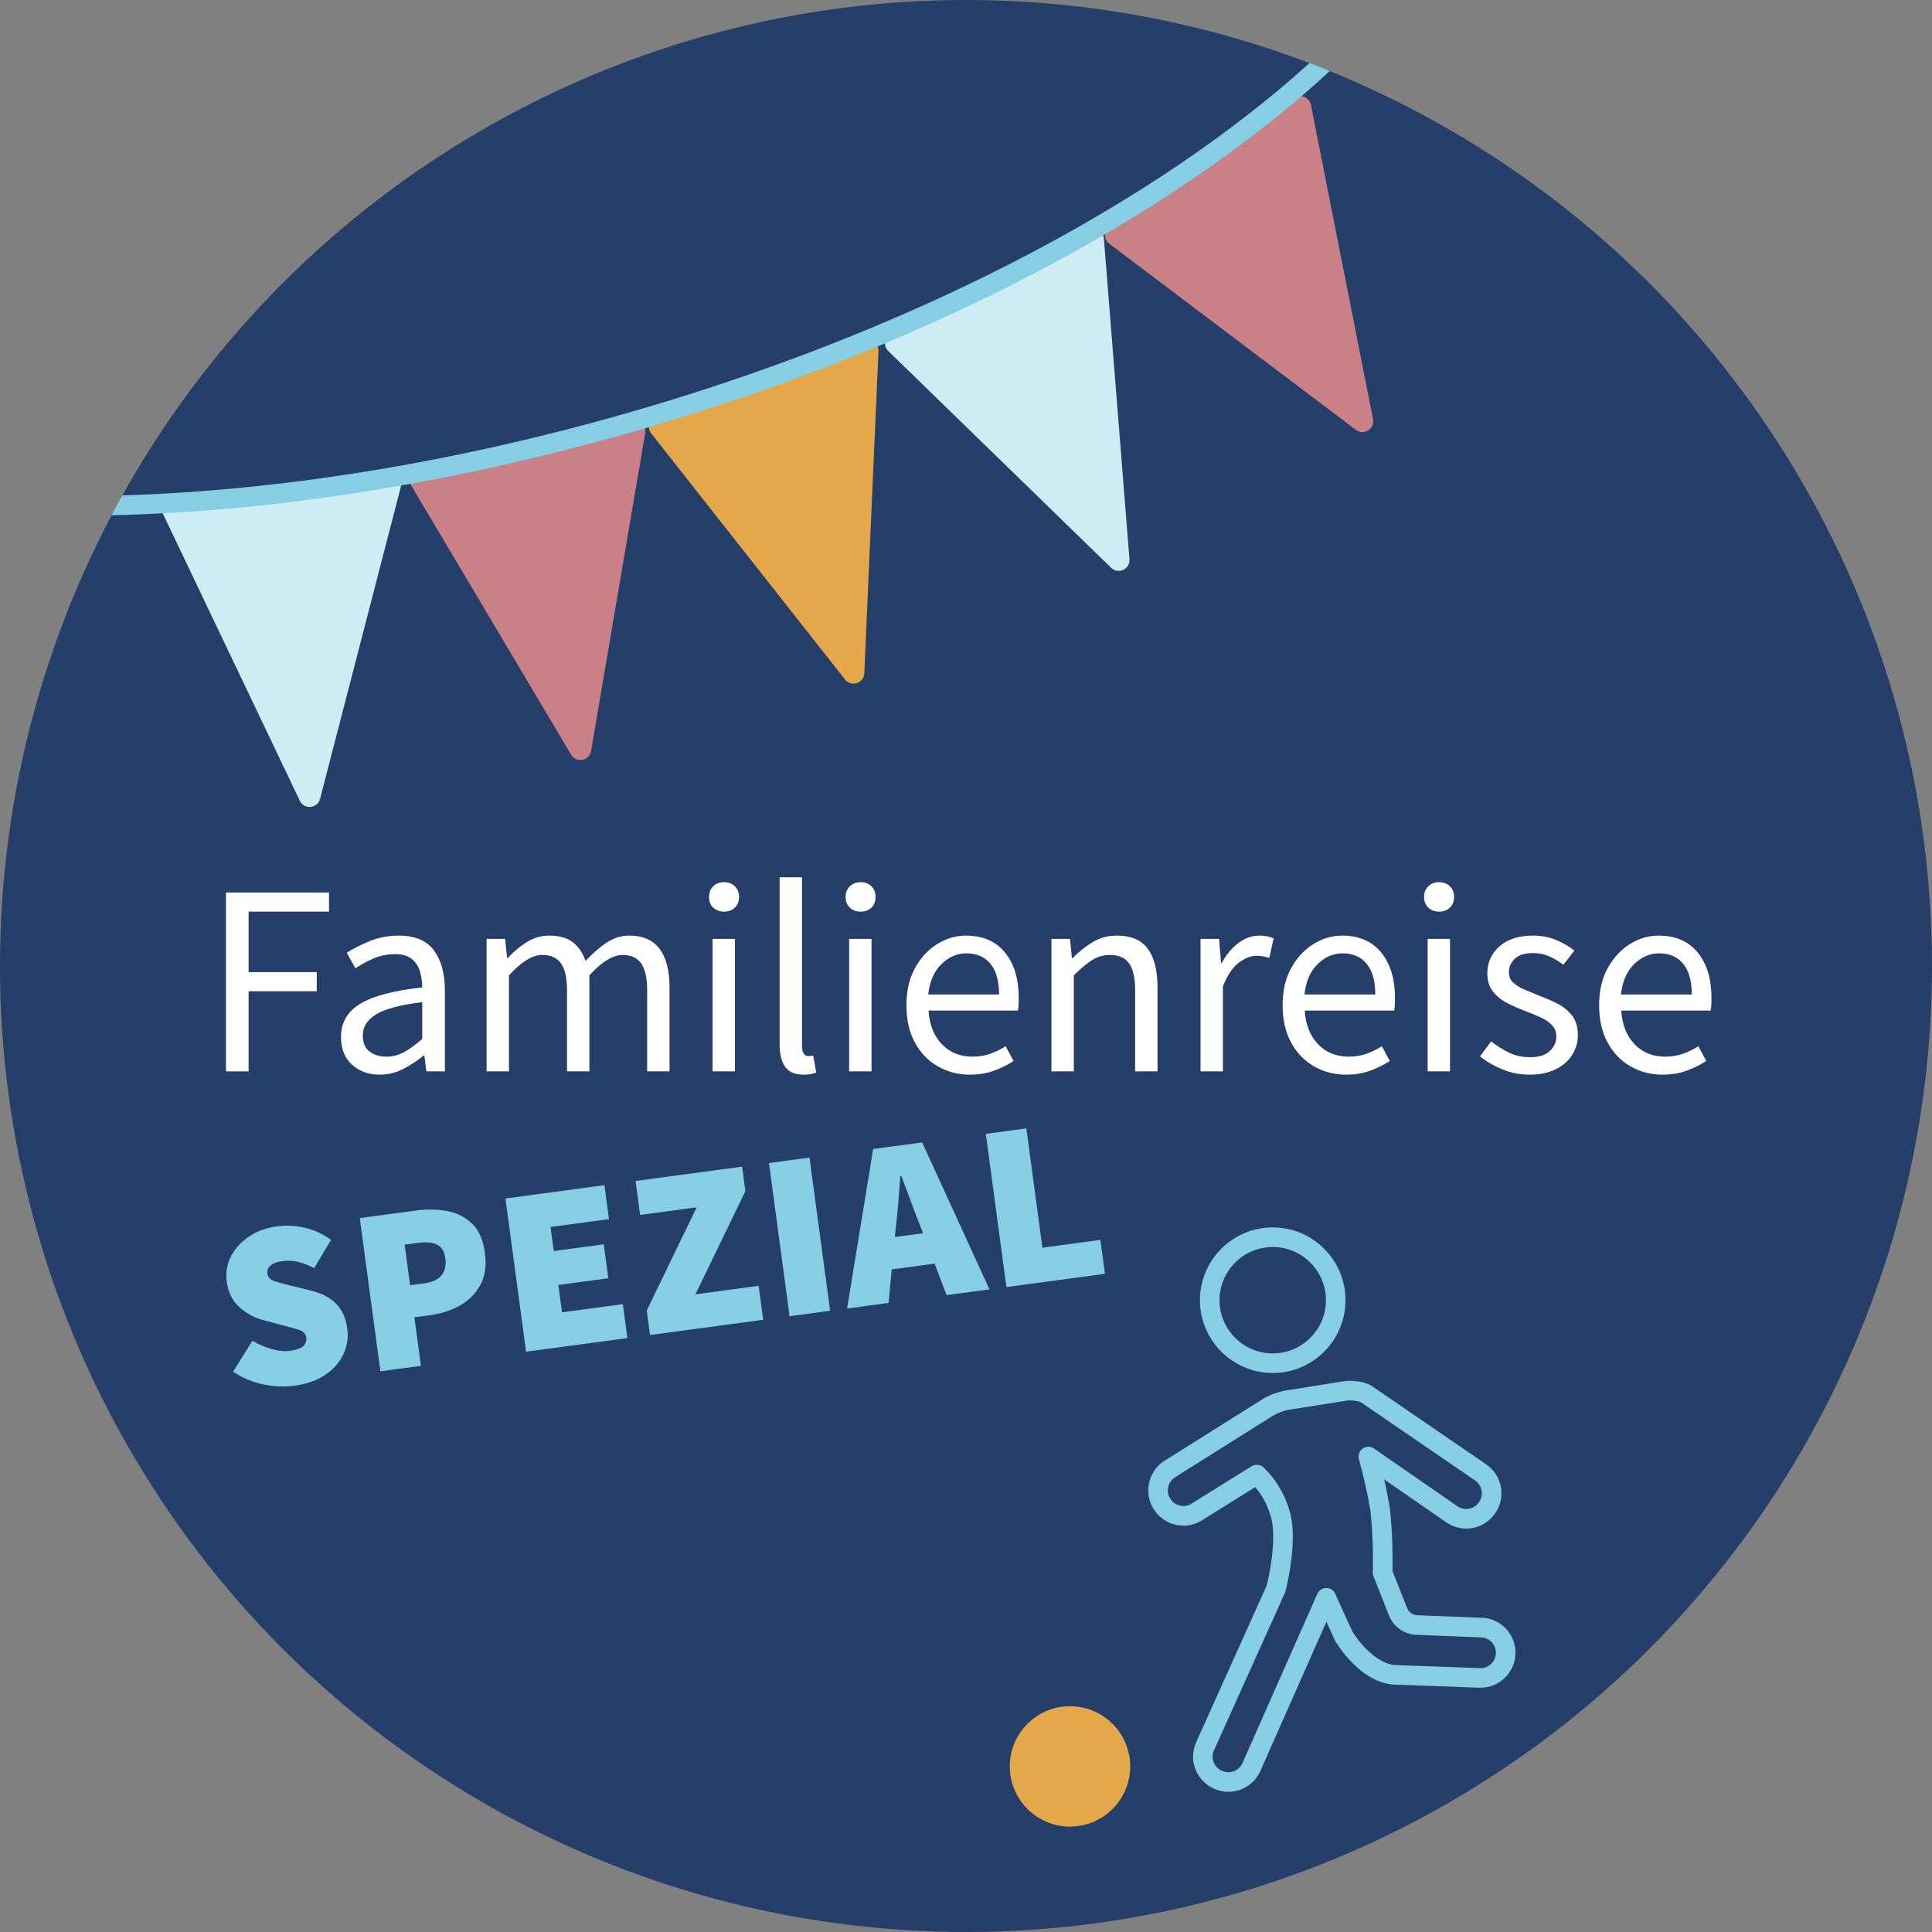 <?xml version="1.0" encoding="utf-8"?>
<!-- Generator: Adobe Illustrator 28.7.1, SVG Export Plug-In . SVG Version: 9.03 Build 54978)  -->
<svg version="1.1" id="Logo_Ø_80mm" xmlns="http://www.w3.org/2000/svg" xmlns:xlink="http://www.w3.org/1999/xlink" x="0px"
	 y="0px" viewBox="0 0 226.772 226.772" style="enable-background:new 0 0 226.772 226.772;" xml:space="preserve"><rect x="0" y="0" width="226.772" height="226.772" fill="#808080" stroke="none"/>
<style type="text/css">
	.st0{fill:#253E6A;}
	.st1{fill:#E4A84B;stroke:#E4A84B;stroke-width:2.3;stroke-miterlimit:10;}
	.st2{fill:#85CEE4;}
	.st3{fill:#C98087;}
	.st4{fill:#CEECF4;}
	.st5{fill:#E4A84B;}
	.st6{fill:#FFFFFF;}
</style>
<circle id="Fond" class="st0" cx="113.386" cy="113.386" r="113.386"/>
<circle id="Ball" class="st1" cx="125.592" cy="207.335" r="5.916"/>
<path id="Icon" class="st2" d="M149.389,161.159c-4.711,0-8.544-3.833-8.544-8.545
	s3.833-8.546,8.544-8.546s8.544,3.834,8.544,8.546
	S154.1,161.159,149.389,161.159z M149.389,146.369c-3.443,0-6.245,2.802-6.245,6.245
	s2.801,6.244,6.245,6.244s6.245-2.801,6.245-6.244
	S152.832,146.369,149.389,146.369z M144.184,210.319c-0.544,0-1.087-0.109-1.603-0.328
	c-2.121-0.894-3.103-3.308-2.223-5.395l8.326-18.496
	c0.404-1.595,1.21-5.914,0.442-8.217c-0.366-1.24-0.977-2.369-1.792-3.327
	l-6.33,3.94c-0.03,0.019-0.097,0.056-0.129,0.071
	c-1.916,1.091-4.429,0.395-5.546-1.575c-1.137-2.006-0.443-4.518,1.527-5.635
	l11.198-7.042c0.948-0.596,1.993-0.98,3.105-1.141l6.675-1.063
	c0.663-0.094,2.315-0.021,3.189,0.578l13.403,9.178
	c0.944,0.653,1.549,1.592,1.745,2.672s-0.04,2.171-0.665,3.073
	c-0.63,0.923-1.564,1.534-2.643,1.737c-1.076,0.205-2.171-0.025-3.077-0.644
	l-7.313-5.056c0.252,1.119,0.475,2.244,0.665,3.366
	c0.261,2.491,0.36,4.951,0.303,7.381l1.738,4.385
	c0.188,0.474,0.639,0.793,1.149,0.812l7.493,0.293c0,0,0.001,0,0.001,0
	c2.22,0,4.062,1.843,4.062,4.107s-1.843,4.107-4.108,4.107l-9.832-0.355
	c-0,0-0.001,0-0.001,0c-4.196,0-7.102-4.934-7.223-5.144
	c-0.019-0.032-0.036-0.065-0.051-0.1l-0.979-2.149l-7.719,17.445
	c-0.433,1.022-1.229,1.806-2.247,2.217
	C145.227,210.218,144.705,210.319,144.184,210.319z M147.525,171.932
	c0.291,0,0.578,0.11,0.798,0.322c1.409,1.357,2.445,3.065,2.997,4.941
	c1.147,3.439-0.369,9.328-0.434,9.577c-0.017,0.062-0.038,0.123-0.064,0.181
	l-8.356,18.561c-0.376,0.894,0.056,1.956,0.974,2.344
	c0.483,0.205,0.975,0.209,1.422,0.027c0.448-0.182,0.798-0.525,0.986-0.97
	l8.775-19.833c0.184-0.415,0.593-0.683,1.045-0.686c0.002,0,0.004,0,0.006,0
	c0.451,0,0.86,0.264,1.046,0.674l2.016,4.425
	c0.682,1.144,2.868,3.952,5.249,3.952l9.832,0.355
	c0.956-0.001,1.767-0.812,1.767-1.808c0-0.997-0.811-1.808-1.808-1.808
	l-7.539-0.294c-1.419-0.057-2.673-0.944-3.196-2.264l-1.825-4.603
	c-0.058-0.145-0.085-0.3-0.081-0.455c0.066-2.407-0.027-4.845-0.276-7.244
	c-0.337-1.979-0.797-4.041-1.354-6.054c-0.129-0.466,0.047-0.963,0.442-1.244
	c0.395-0.279,0.923-0.282,1.32-0.009l9.82,6.788
	c0.393,0.27,0.875,0.371,1.349,0.28c0.475-0.09,0.886-0.358,1.158-0.758
	c0.295-0.427,0.399-0.907,0.313-1.382c-0.086-0.476-0.352-0.889-0.749-1.163
	l-13.435-9.199c-0.236-0.138-1.152-0.258-1.545-0.202l-6.674,1.062
	c-0.808,0.117-1.551,0.391-2.226,0.814l-11.243,7.068
	c-0.912,0.519-1.218,1.624-0.727,2.491c0.259,0.455,0.646,0.758,1.111,0.886
	c0.464,0.129,0.953,0.069,1.373-0.169l7.124-4.434
	C147.105,171.99,147.316,171.932,147.525,171.932z"/>
<g id="Wimpel">
	<g>
		<path class="st3" d="M159.152,50.458l-28.953-21.854
			c-0.689-0.52-0.668-1.562,0.041-2.055l21.666-15.039
			c0.751-0.521,1.791-0.101,1.968,0.796l7.288,36.893
			C161.386,50.342,160.081,51.159,159.152,50.458z"/>
		<path class="st4" d="M130.424,66.647l-26.171-25.453
			c-0.618-0.601-0.469-1.631,0.294-2.032l23.168-12.178
			c0.806-0.424,1.782,0.114,1.855,1.022l3.003,37.631
			C132.666,66.803,131.263,67.463,130.424,66.647z"/>
		<path class="st5" d="M99.187,79.759l-22.752-28.884c-0.534-0.678-0.25-1.68,0.562-1.977
			l24.414-8.912c0.85-0.31,1.742,0.344,1.702,1.247l-1.663,37.795
			C101.399,80.204,99.914,80.682,99.187,79.759z"/>
		<path class="st3" d="M67.037,88.585L48.13,56.754c-0.442-0.745-0.025-1.704,0.822-1.888
			L74.212,49.392c0.878-0.19,1.67,0.567,1.519,1.453l-6.353,37.306
			C69.18,89.313,67.64,89.599,67.037,88.585z"/>
		<path class="st4" d="M35.194,93.996L19.094,60.241c-0.376-0.789,0.139-1.713,1.008-1.807
			l25.556-2.769c0.882-0.096,1.587,0.72,1.365,1.579l-9.456,36.524
			C37.27,94.914,35.704,95.064,35.194,93.996z"/>
	</g>
	<path class="st2" d="M151.443,12.413c1.63-1.359,3.175-2.721,4.65-4.086
		c-0.789-0.321-1.582-0.633-2.38-0.937c-1.199,1.086-2.443,2.172-3.744,3.256
		c-19.01,15.85-46.445,29.377-77.251,38.089
		c-20.531,5.805-40.494,8.87-58.369,9.414c-0.431,0.771-0.853,1.547-1.266,2.329
		c18.818-0.423,39.469-3.65,60.261-9.53
		C104.455,42.151,132.191,28.465,151.443,12.413z"/>
</g>
<g>
	<path class="st6" d="M26.522,125.755V104.763h12.096v2.24h-9.439v7.104h8v2.24h-8v9.408
		H26.522z"/>
	<path class="st6" d="M44.57,126.139c-1.302,0-2.384-0.389-3.248-1.168
		c-0.864-0.778-1.296-1.86-1.296-3.248c0-1.706,0.763-3.013,2.288-3.92
		c1.524-0.906,3.94-1.541,7.248-1.904c0-0.66-0.091-1.29-0.272-1.888
		c-0.182-0.597-0.501-1.082-0.96-1.456c-0.459-0.373-1.115-0.56-1.968-0.56
		c-0.896,0-1.739,0.171-2.528,0.512c-0.789,0.342-1.493,0.726-2.111,1.152
		l-1.024-1.824c0.725-0.469,1.616-0.923,2.672-1.36
		c1.057-0.437,2.203-0.655,3.44-0.655c1.898,0,3.274,0.581,4.128,1.743
		c0.853,1.163,1.28,2.716,1.28,4.656v9.536h-2.177l-0.224-1.856h-0.096
		c-0.726,0.598-1.521,1.12-2.385,1.568
		C46.474,125.915,45.551,126.139,44.57,126.139z M45.337,124.028
		c0.747,0,1.451-0.182,2.112-0.545c0.661-0.362,1.365-0.874,2.112-1.535v-4.32
		c-2.582,0.32-4.39,0.8-5.424,1.439c-1.035,0.641-1.553,1.462-1.553,2.465
		c0,0.875,0.267,1.509,0.801,1.903C43.918,123.83,44.57,124.028,45.337,124.028z"/>
	<path class="st6" d="M57.114,125.755v-15.552h2.176l0.225,2.24h0.096
		c0.683-0.747,1.429-1.371,2.24-1.872c0.811-0.501,1.674-0.752,2.592-0.752
		c1.194,0,2.128,0.261,2.8,0.783c0.672,0.523,1.168,1.254,1.488,2.192
		c0.811-0.875,1.632-1.589,2.464-2.144s1.717-0.832,2.656-0.832
		c1.6,0,2.789,0.517,3.567,1.552s1.168,2.544,1.168,4.527v9.856h-2.624v-9.504
		c0-1.45-0.234-2.507-0.704-3.168c-0.469-0.661-1.194-0.992-2.176-0.992
		c-1.151,0-2.453,0.8-3.903,2.4v11.264h-2.624v-9.504
		c0-1.45-0.235-2.507-0.704-3.168c-0.47-0.661-1.206-0.992-2.208-0.992
		c-1.152,0-2.454,0.8-3.904,2.4v11.264H57.114z"/>
	<path class="st6" d="M84.985,107.003c-0.512,0-0.934-0.154-1.264-0.464
		c-0.331-0.31-0.496-0.73-0.496-1.265c0-0.512,0.165-0.928,0.496-1.247
		c0.33-0.32,0.752-0.48,1.264-0.48c0.513,0,0.934,0.16,1.265,0.48
		c0.33,0.319,0.495,0.735,0.495,1.247c0,0.534-0.165,0.955-0.495,1.265
		C85.918,106.849,85.498,107.003,84.985,107.003z M83.641,125.755v-15.552h2.624
		v15.552H83.641z"/>
	<path class="st6" d="M94.296,126.139c-0.981,0-1.691-0.304-2.128-0.912
		c-0.438-0.607-0.656-1.477-0.656-2.607v-19.648h2.624v19.84
		c0,0.406,0.074,0.699,0.224,0.88c0.149,0.182,0.32,0.272,0.513,0.272
		c0.085,0,0.165-0.005,0.239-0.016c0.075-0.011,0.187-0.027,0.336-0.049
		l0.353,1.984c-0.171,0.085-0.374,0.149-0.608,0.192
		C94.957,126.117,94.659,126.139,94.296,126.139z"/>
	<path class="st6" d="M101.016,107.003c-0.512,0-0.934-0.154-1.264-0.464
		c-0.331-0.31-0.496-0.73-0.496-1.265c0-0.512,0.165-0.928,0.496-1.247
		c0.33-0.32,0.752-0.48,1.264-0.48c0.513,0,0.934,0.16,1.265,0.48
		c0.33,0.319,0.495,0.735,0.495,1.247c0,0.534-0.165,0.955-0.495,1.265
		C101.95,106.849,101.529,107.003,101.016,107.003z M99.672,125.755v-15.552h2.624
		v15.552H99.672z"/>
	<path class="st6" d="M113.847,126.139c-1.387,0-2.646-0.325-3.775-0.976
		c-1.131-0.65-2.027-1.584-2.688-2.8c-0.661-1.217-0.992-2.667-0.992-4.353
		c0-1.706,0.336-3.168,1.009-4.384c0.672-1.216,1.541-2.154,2.607-2.816
		c1.066-0.661,2.187-0.991,3.36-0.991c1.983,0,3.515,0.661,4.592,1.983
		c1.077,1.323,1.616,3.094,1.616,5.312c0,0.277-0.006,0.549-0.017,0.815
		c-0.011,0.268-0.037,0.496-0.08,0.688h-10.495
		c0.106,1.643,0.624,2.955,1.552,3.936c0.928,0.981,2.139,1.473,3.632,1.473
		c0.746,0,1.435-0.112,2.063-0.337c0.63-0.224,1.232-0.517,1.809-0.88
		l0.928,1.729c-0.661,0.427-1.413,0.8-2.256,1.12
		C115.869,125.979,114.914,126.139,113.847,126.139z M108.952,116.731h8.319
		c0-1.578-0.336-2.778-1.008-3.6s-1.616-1.232-2.832-1.232
		c-1.088,0-2.063,0.422-2.928,1.265S109.122,115.196,108.952,116.731z"/>
	<path class="st6" d="M123.414,125.755v-15.552h2.176l0.225,2.24h0.096
		c0.746-0.747,1.536-1.371,2.368-1.872c0.832-0.501,1.78-0.752,2.848-0.752
		c1.643,0,2.843,0.517,3.6,1.552c0.758,1.035,1.137,2.544,1.137,4.527v9.856
		h-2.624v-9.504c0-1.45-0.235-2.507-0.704-3.168
		c-0.47-0.661-1.216-0.992-2.24-0.992c-0.789,0-1.499,0.203-2.128,0.608
		c-0.63,0.405-1.339,1.003-2.128,1.792v11.264H123.414z"/>
	<path class="st6" d="M140.918,125.755v-15.552h2.176l0.225,2.815h0.096
		c0.533-0.98,1.184-1.76,1.952-2.336c0.768-0.576,1.589-0.863,2.464-0.863
		c0.618,0,1.173,0.106,1.664,0.319l-0.512,2.305
		c-0.257-0.086-0.491-0.149-0.704-0.192c-0.214-0.043-0.48-0.064-0.801-0.064
		c-0.661,0-1.349,0.268-2.063,0.801s-1.339,1.461-1.872,2.783v9.984H140.918z"/>
	<path class="st6" d="M158.005,126.139c-1.387,0-2.646-0.325-3.775-0.976
		c-1.131-0.65-2.027-1.584-2.688-2.8c-0.661-1.217-0.992-2.667-0.992-4.353
		c0-1.706,0.336-3.168,1.009-4.384c0.672-1.216,1.541-2.154,2.607-2.816
		c1.066-0.661,2.187-0.991,3.36-0.991c1.983,0,3.515,0.661,4.592,1.983
		c1.077,1.323,1.616,3.094,1.616,5.312c0,0.277-0.006,0.549-0.017,0.815
		c-0.011,0.268-0.037,0.496-0.08,0.688h-10.495
		c0.106,1.643,0.624,2.955,1.552,3.936c0.928,0.981,2.139,1.473,3.632,1.473
		c0.746,0,1.435-0.112,2.063-0.337c0.63-0.224,1.232-0.517,1.809-0.88
		l0.928,1.729c-0.661,0.427-1.413,0.8-2.256,1.12
		C160.027,125.979,159.072,126.139,158.005,126.139z M153.11,116.731h8.319
		c0-1.578-0.336-2.778-1.008-3.6s-1.616-1.232-2.832-1.232
		c-1.088,0-2.063,0.422-2.928,1.265S153.28,115.196,153.11,116.731z"/>
	<path class="st6" d="M168.916,107.003c-0.512,0-0.934-0.154-1.264-0.464
		c-0.331-0.31-0.496-0.73-0.496-1.265c0-0.512,0.165-0.928,0.496-1.247
		c0.33-0.32,0.752-0.48,1.264-0.48c0.513,0,0.934,0.16,1.265,0.48
		c0.33,0.319,0.495,0.735,0.495,1.247c0,0.534-0.165,0.955-0.495,1.265
		C169.85,106.849,169.429,107.003,168.916,107.003z M167.573,125.755v-15.552h2.624
		v15.552H167.573z"/>
	<path class="st6" d="M179.508,126.139c-1.11,0-2.166-0.208-3.169-0.624
		s-1.877-0.922-2.623-1.52l1.312-1.76c0.683,0.533,1.387,0.976,2.112,1.327
		c0.725,0.353,1.546,0.528,2.464,0.528c1.023,0,1.792-0.24,2.304-0.72
		c0.512-0.48,0.769-1.051,0.769-1.712c0-0.533-0.177-0.981-0.528-1.345
		c-0.353-0.362-0.8-0.666-1.344-0.911s-1.104-0.475-1.681-0.688
		c-0.726-0.277-1.439-0.592-2.144-0.944c-0.704-0.352-1.28-0.811-1.729-1.376
		c-0.447-0.564-0.672-1.284-0.672-2.159c0-1.259,0.475-2.31,1.424-3.152
		s2.267-1.264,3.952-1.264c0.96,0,1.856,0.171,2.688,0.512
		c0.832,0.342,1.546,0.758,2.144,1.248l-1.279,1.664
		c-0.534-0.405-1.089-0.736-1.664-0.992c-0.576-0.256-1.206-0.384-1.889-0.384
		c-0.981,0-1.701,0.224-2.16,0.672s-0.688,0.971-0.688,1.567
		c0,0.491,0.16,0.892,0.479,1.2c0.32,0.31,0.736,0.576,1.248,0.8
		c0.513,0.225,1.057,0.454,1.633,0.688c0.746,0.277,1.482,0.592,2.208,0.944
		c0.725,0.352,1.327,0.821,1.808,1.407c0.479,0.587,0.72,1.371,0.72,2.353
		c0,0.832-0.219,1.6-0.656,2.304s-1.077,1.27-1.92,1.696
		S180.745,126.139,179.508,126.139z"/>
	<path class="st6" d="M195.156,126.139c-1.387,0-2.646-0.325-3.775-0.976
		c-1.131-0.65-2.027-1.584-2.688-2.8c-0.661-1.217-0.992-2.667-0.992-4.353
		c0-1.706,0.336-3.168,1.009-4.384c0.672-1.216,1.541-2.154,2.607-2.816
		c1.066-0.661,2.187-0.991,3.36-0.991c1.983,0,3.515,0.661,4.592,1.983
		c1.077,1.323,1.616,3.094,1.616,5.312c0,0.277-0.006,0.549-0.017,0.815
		c-0.011,0.268-0.037,0.496-0.08,0.688h-10.495
		c0.106,1.643,0.624,2.955,1.552,3.936c0.928,0.981,2.139,1.473,3.632,1.473
		c0.746,0,1.435-0.112,2.063-0.337c0.63-0.224,1.232-0.517,1.809-0.88
		l0.928,1.729c-0.661,0.427-1.413,0.8-2.256,1.12
		C197.177,125.979,196.222,126.139,195.156,126.139z M190.26,116.731h8.319
		c0-1.578-0.336-2.778-1.008-3.6s-1.616-1.232-2.832-1.232
		c-1.088,0-2.063,0.422-2.928,1.265S190.43,115.196,190.26,116.731z"/>
</g>
<g>
	<path class="st2" d="M34.512,162.66c-1.125,0.151-2.325,0.097-3.6-0.163
		c-1.275-0.261-2.459-0.758-3.553-1.494l2.272-3.63
		c0.715,0.43,1.468,0.756,2.258,0.978c0.791,0.223,1.517,0.289,2.182,0.2
		c0.719-0.097,1.225-0.278,1.518-0.543c0.293-0.265,0.412-0.6,0.357-1.006
		c-0.057-0.424-0.318-0.718-0.78-0.881c-0.463-0.163-1.093-0.34-1.888-0.534
		l-2.367-0.639c-1.012-0.258-1.938-0.754-2.778-1.486
		c-0.84-0.732-1.347-1.743-1.521-3.034c-0.139-1.033,0.02-2.007,0.48-2.924
		c0.459-0.916,1.157-1.695,2.093-2.338c0.937-0.643,2.061-1.052,3.37-1.228
		c1.033-0.139,2.106-0.081,3.22,0.172c1.114,0.254,2.141,0.731,3.08,1.43
		l-1.977,3.308c-0.666-0.342-1.295-0.586-1.887-0.732
		c-0.593-0.145-1.221-0.174-1.884-0.084c-0.572,0.077-1.015,0.241-1.328,0.489
		c-0.315,0.249-0.443,0.576-0.389,0.982c0.057,0.425,0.34,0.719,0.851,0.885
		c0.51,0.167,1.192,0.352,2.046,0.556l2.301,0.564
		c1.184,0.291,2.134,0.792,2.85,1.503c0.716,0.712,1.158,1.694,1.327,2.948
		c0.137,1.015-0.009,1.997-0.435,2.946c-0.427,0.95-1.129,1.763-2.109,2.439
		C37.242,162.02,36.006,162.459,34.512,162.66z"/>
	<path class="st2" d="M44.649,160.958l-2.42-17.983l6.585-0.886
		c1.31-0.176,2.543-0.155,3.699,0.065c1.156,0.22,2.129,0.718,2.919,1.495
		c0.79,0.777,1.287,1.921,1.49,3.433c0.196,1.457,0.02,2.697-0.528,3.718
		c-0.548,1.023-1.341,1.828-2.379,2.418c-1.038,0.591-2.184,0.97-3.438,1.139
		l-1.937,0.261l0.767,5.699L44.649,160.958z M48.134,150.855l1.716-0.231
		c0.941-0.127,1.606-0.446,1.998-0.958c0.391-0.513,0.533-1.166,0.427-1.959
		c-0.109-0.811-0.435-1.35-0.978-1.615c-0.543-0.265-1.275-0.336-2.197-0.212
		l-1.605,0.216L48.134,150.855z"/>
	<path class="st2" d="M61.746,158.658l-2.42-17.983l11.62-1.563l0.536,3.984l-6.862,0.923
		l0.38,2.823l5.866-0.789l0.536,3.984l-5.866,0.789l0.432,3.209l7.139-0.96
		l0.536,3.984L61.746,158.658z"/>
	<path class="st2" d="M76.3,156.699l-0.387-2.877l5.863-12.112l-6.64,0.893l-0.536-3.984
		l12.505-1.683l0.387,2.877l-5.864,12.112l7.415-0.998l0.536,3.984L76.3,156.699
		z"/>
	<path class="st2" d="M92.678,154.496l-2.42-17.983l4.759-0.64l2.42,17.983
		L92.678,154.496z"/>
	<path class="st2" d="M99.429,153.588l3.058-18.72l5.755-0.774l7.898,17.246l-5.036,0.678
		l-1.399-3.699l-5.036,0.678l-0.372,3.937L99.429,153.588z M105.169,143.914
		l-0.136,1.286l3.32-0.447l-0.472-1.204c-0.339-0.836-0.686-1.747-1.044-2.732
		c-0.358-0.984-0.708-1.914-1.051-2.788l-0.111,0.015
		c-0.063,0.929-0.137,1.916-0.222,2.959
		C105.369,142.047,105.274,143.018,105.169,143.914z"/>
	<path class="st2" d="M118.131,151.071l-2.42-17.983l4.759-0.64l1.884,13.999
		l6.806-0.916l0.536,3.984L118.131,151.071z"/>
</g>
</svg>
